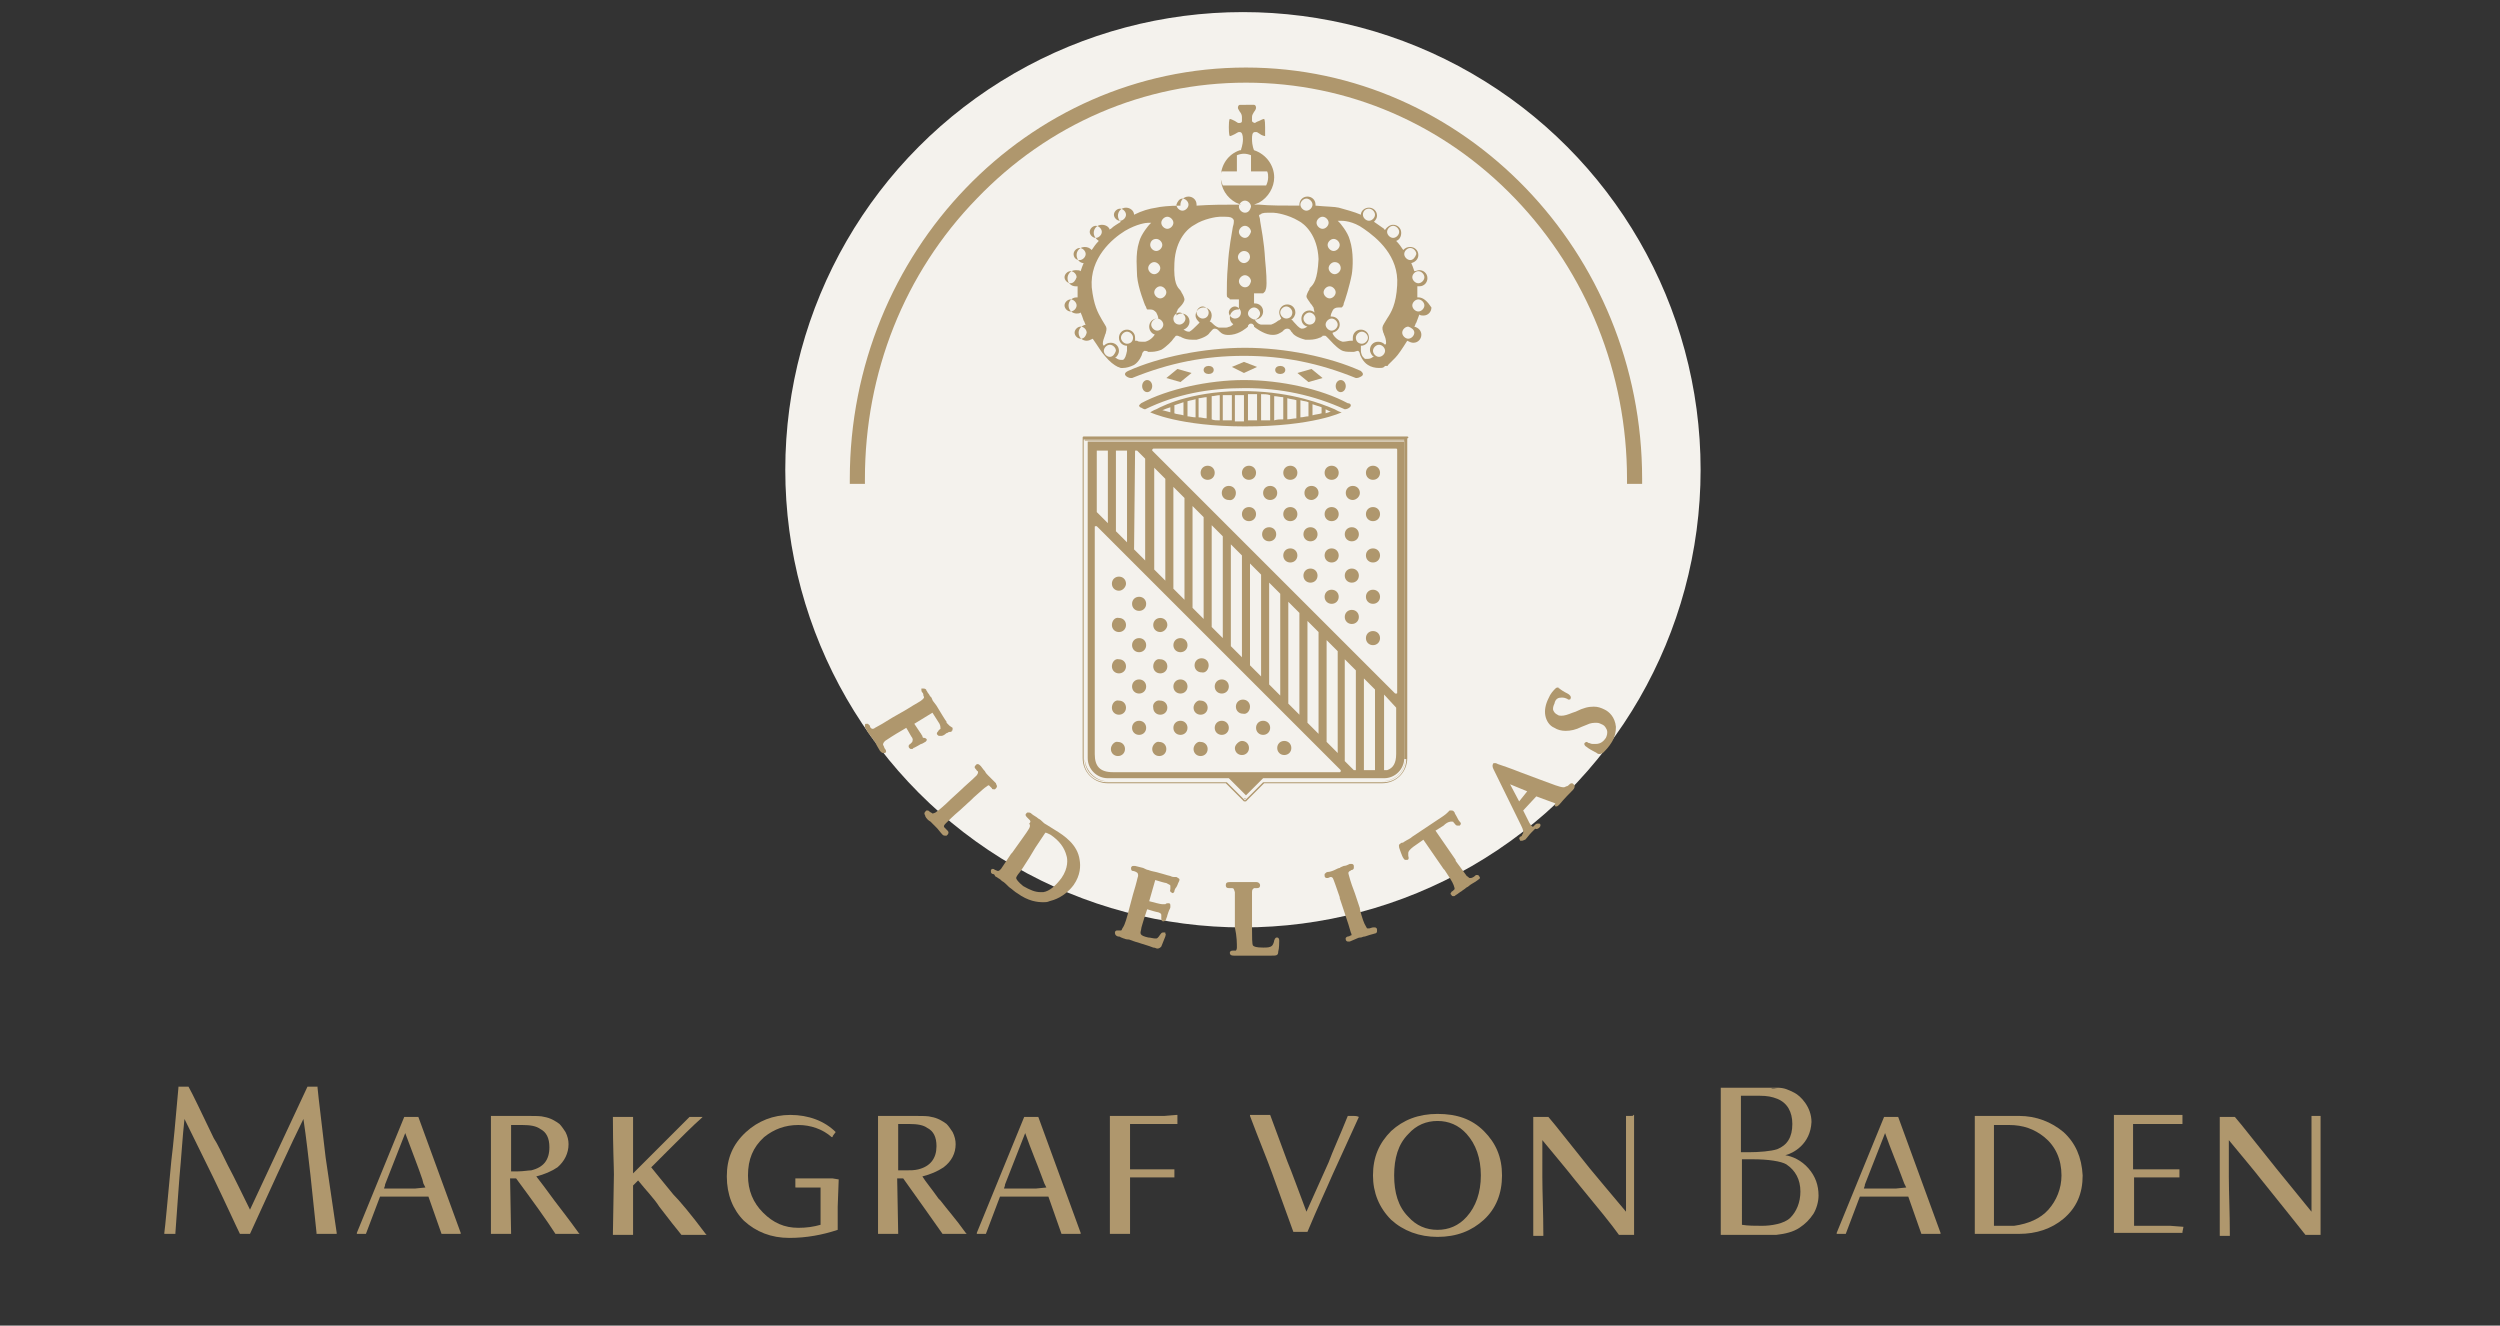 <?xml version="1.0" encoding="utf-8"?>
<!-- Generator: Adobe Illustrator 21.0.2, SVG Export Plug-In . SVG Version: 6.00 Build 0)  -->
<svg version="1.1" id="Ebene_2" xmlns="http://www.w3.org/2000/svg" xmlns:xlink="http://www.w3.org/1999/xlink" x="0px" y="0px"
	 viewBox="0 0 248 131.5" style="enable-background:new 0 0 248 131.5;" xml:space="preserve">
<rect x="0" y="0" width="248" height="131.5" fill="#333333" stroke="none"/>
<style type="text/css">
	.st0{fill:#F4F2ED;}
	.st1{fill:#AF976D;}
</style>
<circle class="st0" cx="123.3" cy="46.6" r="45.4"/>
<g>
	<g>
		<path class="st1" d="M32.3,114.8c-0.4-3.5-0.7-5.8-0.8-6.9v-0.1h-0.1h-0.1c-0.2,0-0.3,0-0.4,0s-0.2,0-0.3,0h-0.1l0,0l0,0L24.8,120
			c-0.8-1.6-1.5-3.1-2.2-4.4c-0.6-1.2-1-2.1-1.4-2.7c-1.3-2.7-2.1-4.4-2.5-5.1l0,0l0,0h-0.1c-0.2,0-0.3,0-0.4,0s-0.2,0-0.3,0h-0.1
			h-0.1v0.1c-0.3,3.4-0.5,5.6-0.7,7.2c-0.4,4.2-0.6,6.5-0.7,7.2v0.1h0.1c0.2,0,0.4,0,0.5,0s0.3,0,0.4,0h0.1v-0.1
			c0.2-2.6,0.3-4.4,0.4-5.5c0.2-2.1,0.3-4,0.5-5.8l2.9,5.9c1.4,2.9,2.2,4.7,2.6,5.5l0,0l0,0c0.2,0,0.3,0,0.5,0c0.1,0,0.3,0,0.4,0
			h0.1l0,0l2.7-5.9c1.2-2.6,2.1-4.5,2.6-5.5c0.3,2,0.5,3.9,0.7,5.6l0.6,5.7v0.1h0.1c0.3,0,0.5,0,0.8,0s0.6,0,1,0h0.1v-0.1
			L32.3,114.8z"/>
		<path class="st1" d="M41.5,110.8L41.5,110.8L41.5,110.8c-0.4,0-0.6,0-0.8,0s-0.4,0-0.5,0h-0.1l0,0l-4.7,11.5v0.1h0.1
			c0.1,0,0.3,0,0.4,0c0.1,0,0.3,0,0.4,0l0,0l0,0l1.4-3.7c0.6,0,1.4,0,2.4,0h1.3c0.5,0,0.9,0,1.1,0l1.3,3.7l0,0l0,0h0.9h0.9h0.1v-0.1
			L41.5,110.8z M41.2,117.9h-1.1H39h-0.9c0-0.1,0.1-0.2,0.1-0.4l2-5.1c0.7,1.9,1.3,3.4,1.7,4.6l0.1,0.4l0.2,0.4L41.2,117.9
			L41.2,117.9z"/>
		<path class="st1" d="M55,119.1c-0.8-1.1-1.4-1.9-1.8-2.4c0.8-0.2,1.5-0.5,2.1-0.9c0.7-0.6,1.1-1.4,1.1-2.3c0-0.4-0.1-0.8-0.3-1.2
			c-0.2-0.3-0.4-0.6-0.6-0.8c-0.4-0.3-0.9-0.6-1.5-0.7c-0.3-0.1-0.9-0.1-1.6-0.1h-1.1h-0.9h-1.6h-0.1v0.1c0,2.8,0,4.7,0,5.6
			c0,2.3,0,4.3,0,5.9v0.1h0.1h0.9h0.9h0.1v-0.1l-0.1-5.4h0.6c1.7,2.3,3,4.1,3.9,5.5h1.2h1.1h0.1l-0.1-0.1
			C56.4,120.9,55.6,119.9,55,119.1z M51.4,116.2c-0.2,0-0.5,0-0.7,0c0-2.5,0-3.9,0-4.6c0.3,0,0.6,0,1.1,0c0.8,0,1.4,0.1,1.8,0.4
			c0.6,0.3,0.9,0.9,0.9,1.8c0,1.3-0.6,2-1.8,2.3C52.4,116.1,51.9,116.2,51.4,116.2z"/>
		<path class="st1" d="M66.8,118.5c-1-1.2-1.7-2.1-2.2-2.7c0.2-0.2,0.5-0.5,0.9-0.9l0.5-0.5l0.2-0.2c1.4-1.4,2.5-2.5,3.4-3.3
			l0.1-0.1h-0.2c-0.3,0-0.5,0-0.7,0s-0.3,0-0.4,0l-2.9,2.9c-1.1,1.1-2,2-2.7,2.7v-5.5v-0.1h-0.1c-0.3,0-0.6,0-0.9,0
			c-0.3,0-0.6,0-0.9,0h-0.1v0.1c0,2.9,0.1,4.8,0.1,5.6l-0.1,5.9v0.1h0.1c0.3,0,0.6,0,0.9,0c0.3,0,0.6,0,0.9,0h0.1v-0.1v-4.8l0.5-0.5
			c0.8,1,1.6,1.8,2.1,2.6c1,1.3,1.7,2.2,2.2,2.8h2.3h0.2l-0.1-0.1C68.5,120.4,67.4,119.1,66.8,118.5z"/>
		<path class="st1" d="M83.2,117L83.2,117l-0.6-0.1h-1.4h-1.5H79h-0.1v0.1v0.7v0.1H79h2.4c0,1.1,0,2.4,0,3.7
			c-0.7,0.2-1.4,0.3-2.2,0.3c-1.4,0-2.5-0.5-3.5-1.5s-1.5-2.2-1.5-3.7c0-1.6,0.5-2.8,1.6-3.8c1-0.8,2.1-1.2,3.4-1.2
			c1.2,0,2.4,0.4,3.3,1.2h0.1v-0.1l0.3-0.4l0,0l0,0c-1.1-1.1-2.7-1.7-4.5-1.7c-1.7,0-3.2,0.6-4.4,1.7c-1.3,1.2-1.9,2.6-1.9,4.4
			s0.6,3.3,1.7,4.4c1.2,1.1,2.7,1.7,4.5,1.7c1.7,0,3.3-0.3,4.8-0.8l0,0l0,0v-1.2v-1.1L83.2,117L83.2,117L83.2,117z"/>
		<path class="st1" d="M94.8,113.5c0-0.4-0.1-0.8-0.3-1.2c-0.2-0.3-0.4-0.6-0.6-0.8c-0.4-0.3-0.9-0.6-1.5-0.7
			c-0.3-0.1-0.9-0.1-1.6-0.1h-1.1h-0.9h-1.6h-0.1v0.1c0,2.8,0,4.7,0,5.6c0,2.3,0,4.3,0,5.9v0.1h0.1h0.9H89h0.1v-0.1l-0.1-5.4h0.6
			c1.7,2.4,3,4.2,3.9,5.5h1.2h1.1h0.1l-0.1-0.1c-1-1.4-1.9-2.4-2.5-3.2l-0.2-0.2c-0.7-1-1.3-1.7-1.6-2.2c0.8-0.2,1.5-0.5,2.1-0.9
			C94.4,115.2,94.8,114.4,94.8,113.5z M91.1,116c-0.4,0.1-0.8,0.1-1.3,0.1c-0.2,0-0.5,0-0.7,0c0-2.4,0-3.9,0-4.6c0.3,0,0.6,0,1.1,0
			c0.8,0,1.4,0.1,1.8,0.4c0.6,0.3,0.9,0.9,0.9,1.8C92.9,114.9,92.3,115.7,91.1,116z"/>
		<path class="st1" d="M103,110.8L103,110.8L103,110.8c-0.4,0-0.6,0-0.8,0c-0.2,0-0.4,0-0.5,0h-0.1l0,0l-4.7,11.5v0.1H97
			c0.1,0,0.3,0,0.4,0s0.3,0,0.4,0l0,0l0,0l1.4-3.7c0.6,0,1.4,0,2.4,0h1.3c0.5,0,0.9,0,1.1,0l1.3,3.7l0,0l0,0h0.9h0.9h0.1v-0.1
			L103,110.8z M102.8,117.9h-1.1h-1.2h-0.9c0-0.1,0.1-0.2,0.1-0.4l2-5.1c0.6,1.7,1.2,3.1,1.6,4.2l0.3,0.8l0.2,0.4L102.8,117.9
			L102.8,117.9z"/>
		<path class="st1" d="M115.5,110.7h-2h-3.3h-0.1v0.1c0,3.1,0,5.1,0,5.9v5.6v0.1h0.1h0.9h0.9h0.1v-0.1c0-2.8,0-4.6,0-5.5h1.1h2h1.2
			h0.1v-0.1v-0.6V116h-0.1l0,0h-1.2h-2h-1.1c0-1.7,0-3.2,0-4.5c2.4,0,3.9,0,4.6,0h0.1v-0.1v-0.7v-0.1h-0.1L115.5,110.7L115.5,110.7z
			"/>
		<path class="st1" d="M134.8,110.8L134.8,110.8L134.8,110.8c-0.2-0.1-0.4-0.1-0.5-0.1s-0.3,0-0.5,0h-0.1l0,0
			c-0.8,2-1.5,3.5-1.9,4.6l-2.2,4.9c-0.8-2.1-1.4-3.8-1.9-5l-1.7-4.6l0,0l0,0h-1h-0.9H124v0.1c0.9,2.4,1.7,4.3,2.2,5.7l2.1,5.8l0,0
			l0,0c0.3,0,0.5,0,0.8,0c0.2,0,0.4,0,0.5,0h0.1l0,0c1-2.4,1.9-4.3,2.5-5.7L134.8,110.8z"/>
		<path class="st1" d="M142.6,122.7c1.9,0,3.4-0.6,4.6-1.7c1.2-1.1,1.8-2.6,1.8-4.4s-0.6-3.2-1.8-4.4c-1.2-1.2-2.7-1.7-4.6-1.7
			s-3.4,0.6-4.6,1.7c-1.2,1.2-1.8,2.6-1.8,4.4c0,1.7,0.6,3.2,1.8,4.4C139.2,122.1,140.8,122.7,142.6,122.7z M139.7,112.5
			c0.8-0.9,1.8-1.3,2.9-1.3c1.1,0,2.1,0.4,2.9,1.3c0.9,1,1.4,2.4,1.4,4.1s-0.5,3.1-1.4,4.1c-0.8,0.9-1.8,1.3-2.9,1.3
			c-1.1,0-2.1-0.4-2.9-1.3c-1-1-1.4-2.4-1.4-4.1S138.7,113.5,139.7,112.5z"/>
		<path class="st1" d="M161.8,110.7c-0.1,0-0.3,0-0.4,0h-0.1v0.1c0,1.1,0,3.1,0,5.8c0,1.5,0,2.7,0,3.6l-2.1-2.5l-1.5-1.8
			c-2.1-2.6-3.4-4.3-4.1-5.1h-0.8h-0.6h-0.1v0.1v2.5v3.3v3.3v2.5v0.1h0.1c0.1,0,0.3,0,0.4,0c0.1,0,0.3,0,0.4,0h0.1v-0.1
			c0-2.2-0.1-4.2-0.1-5.8V115v-1.9c1.4,1.7,2.5,3,3.2,3.9c2.3,2.8,3.7,4.5,4.4,5.5h1.4h0.1v-0.1v-2.6v-3.3v-3.3v-2.5v-0.1H162
			C162.1,110.7,161.9,110.7,161.8,110.7z"/>
		<path class="st1" d="M188.3,110.8L188.3,110.8L188.3,110.8c-0.4,0-0.6,0-0.8,0s-0.4,0-0.5,0h-0.1l0,0l-4.7,11.5v0.1h0.1
			c0.1,0,0.3,0,0.4,0s0.3,0,0.4,0l0,0l0,0l1.4-3.7c0.6,0,1.4,0,2.4,0h1.3c0.5,0,0.9,0,1.1,0l1.3,3.7l0,0l0,0h0.9h0.9h0.1v-0.1
			L188.3,110.8z M188.1,117.9H187h-1.2h-0.9c0-0.1,0.1-0.2,0.1-0.4l2-5.1c0.6,1.7,1.2,3.1,1.6,4.2l0.3,0.8l0.2,0.4L188.1,117.9
			L188.1,117.9z"/>
		<path class="st1" d="M204.7,112.3c-1.2-1-2.7-1.6-4.4-1.6h-0.8h-1.7H196h-0.1v0.1c0,3.1,0,5.1,0,5.9v5.6v0.1h0.1h0.6h1.3h2.4
			c1.7,0,3.2-0.5,4.4-1.5c1.3-1.1,1.9-2.5,1.9-4.3C206.5,114.8,205.9,113.4,204.7,112.3z M203.2,120c-0.8,0.9-2,1.4-3.4,1.6
			c-0.3,0-0.6,0-1,0s-0.7,0-1,0c0-1.4,0-3.1,0-5.2c0-1.9,0-3.5,0-4.8c0.7,0,1.2,0,1.5,0c1.4,0,2.5,0.4,3.5,1.2
			c1.1,0.9,1.7,2.2,1.7,3.8C204.5,117.9,204,119.1,203.2,120z"/>
		<path class="st1" d="M216.6,121.7L216.6,121.7l-1.3-0.1h-2.1c-0.7,0-1.2,0-1.5,0c0-2.4,0-4,0-4.8h1.1h2.1h1.2h0.1v-0.1v-0.6V116
			h-0.1h-1.3h-2.1h-1.1c0-1.7,0-3.2,0-4.5c2.5,0,4.1,0,4.8,0h0.1v-0.1v-0.7v-0.1h-0.1h-1.2h-2.1h-3.3h-0.1v0.1c0,3.1,0,5.1,0,5.9
			v5.6v0.1h0.1h1.3h2h2.1h1.2h0.1v-0.1L216.6,121.7L216.6,121.7L216.6,121.7z"/>
		<path class="st1" d="M230.2,110.7c-0.1,0-0.3,0-0.4,0c-0.1,0-0.3,0-0.4,0h-0.1v0.1c0,1.1,0,3.1,0,5.8c0,1.5,0,2.7,0,3.6l-3.5-4.3
			c-2.1-2.6-3.4-4.3-4.1-5.1h-0.8h-0.6h-0.1v0.1v2.5v3.3v3.3v2.5v0.1h0.1c0.1,0,0.3,0,0.4,0c0.1,0,0.3,0,0.4,0h0.1v-0.1
			c0-2.2-0.1-4.2-0.1-5.8V115v-1.9c1.4,1.7,2.5,3,3.2,3.9c2.1,2.6,3.6,4.5,4.4,5.5h1.4h0.1v-0.1v-2.6v-3.3v-3.3L230.2,110.7
			L230.2,110.7L230.2,110.7z"/>
		<path class="st1" d="M177.1,114.6c0.8-0.2,2.5-1.1,2.6-3.3c0-1.5-1.1-2.6-1.7-2.9c-0.6-0.3-1-0.5-1.7-0.5c-0.3,0-0.7,0-1.1,0h-0.3
			h-2.1c-0.4,0-0.7,0-1.1,0c-0.3,0-0.6,0-0.9,0h-0.1v0.1c0,0.2,0,1.1,0,2.8c0,1.7,0,3.1,0,4.2c0,0.8,0,2.2,0,4.2s0,3.1,0,3.2v0.1
			h0.1h1.2h2.6c0.4,0,0.7,0,0.9,0c0.3,0,0.5,0,0.7,0c0.9-0.1,1.7-0.3,2.3-0.7c0.6-0.4,1-0.8,1.4-1.4c0.3-0.5,0.5-1.2,0.5-1.8
			c0-1-0.3-1.9-1-2.7C178.7,115.1,177.8,114.7,177.1,114.6z M176.3,108c-0.2,0-0.4,0-0.6,0C175.9,107.9,176.1,108,176.3,108z
			 M175.2,107.9c0.1,0,0.2,0,0.3,0c-0.2,0-0.4,0-0.5,0C175,107.9,175.1,107.9,175.2,107.9z M174.6,108.7c0.7,0,1.2,0.1,1.7,0.3
			c1,0.4,1.5,1.3,1.5,2.5c0,1.3-0.5,2.1-1.5,2.5c-0.6,0.2-1.8,0.3-2.8,0.3c-0.3,0-0.6,0-0.8,0v-3.9c0-0.7,0-1.4,0-1.7
			C173.2,108.7,174,108.7,174.6,108.7z M177,114.6c-0.1,0-0.2,0-0.2,0l0,0C176.8,114.6,176.9,114.6,177,114.6z M170.9,107.9
			c0.3,0,0.5,0,0.9,0c0.3,0,0.7,0,1.1,0C172,107.9,171.4,107.9,170.9,107.9z M175.5,122.4L175.5,122.4L175.5,122.4L175.5,122.4z
			 M177.6,120.8c-0.6,0.6-1.9,0.8-2.8,0.8c-0.7,0-1.4,0-2-0.1V115h1.1c1.5,0,2.8,0.2,3.3,0.5c0.9,0.6,1.4,1.5,1.4,2.7
			C178.6,119.3,178.2,120.2,177.6,120.8z"/>
		<path class="st1" d="M91.5,69.4c-0.2,0.2-0.5,0.3-1.6,1l-1.4,0.8c-0.8,0.5-1.3,0.8-1.7,1c-0.1,0.1-0.2,0.1-0.3,0.1
			c-0.1-0.1-0.2-0.1-0.2-0.3c-0.1-0.1-0.2-0.2-0.2-0.2H86h-0.1c-0.1,0-0.1,0.1-0.1,0.2s0,0.2,0.1,0.3c0.1,0.2,0.2,0.4,0.4,0.6
			c0.1,0.2,0.2,0.3,0.3,0.4c0,0.1,0.1,0.2,0.2,0.3c0.1,0.2,0.3,0.6,0.5,0.9c0.1,0.1,0.2,0.2,0.3,0.2h0.1h0.1l0.1-0.1
			c0-0.1,0-0.2-0.1-0.3c-0.1-0.1-0.1-0.3-0.2-0.4c0-0.1,0-0.2,0.2-0.4c0.3-0.2,0.9-0.6,1.6-1l0.5-0.3c0.2,0.3,0.5,0.9,0.6,1
			c0.1,0.2,0,0.3,0,0.4c-0.1,0.1-0.1,0.1-0.2,0.2c-0.2,0.1-0.2,0.3-0.1,0.4s0.1,0.1,0.2,0.1s0.2,0,0.2-0.1c0.1,0,0.4-0.2,0.6-0.3
			c0.1-0.1,0.3-0.1,0.4-0.2c0.1,0,0.1-0.1,0.2-0.1c0.1-0.1,0.2-0.2,0.1-0.3c-0.1-0.1-0.2-0.1-0.2-0.1c-0.1,0-0.2,0-0.2-0.2
			c-0.1-0.1-0.1-0.2-0.2-0.3l-0.6-0.9l1.8-1.1l0.7,1.1c0.1,0.2,0.1,0.4,0.1,0.5c-0.1,0.1-0.2,0.1-0.2,0.2c-0.2,0.2-0.2,0.3-0.1,0.4
			s0.1,0.1,0.2,0.1s0.1,0,0.2,0s0.3-0.1,0.4-0.2s0.2-0.1,0.2-0.1c0.1-0.1,0.2-0.1,0.3-0.1c0.1,0,0.1,0,0.1-0.1
			c0.1,0,0.1-0.1,0.1-0.2v-0.1L94.2,72l-0.1-0.1c-0.1-0.1-0.1-0.1-0.2-0.2v-0.1c-0.1-0.1-0.7-1.1-1-1.6l-0.3-0.4
			c-0.1-0.1-0.1-0.2-0.2-0.4l-0.1-0.1c-0.1-0.1-0.1-0.2-0.2-0.3c-0.1-0.1-0.1-0.2-0.2-0.3c0-0.1-0.1-0.2-0.3-0.2l0,0h-0.1h-0.1v0.1
			c0,0.1,0,0.2,0.1,0.3c0.1,0.1,0.1,0.2,0.1,0.3C91.7,69.2,91.7,69.2,91.5,69.4z"/>
		<path class="st1" d="M98.1,77.9C98.1,77.9,98.2,77.9,98.1,77.9c0.2,0.2,0.2,0.2,0.3,0.3c0,0.1,0.1,0.1,0.2,0.1h0.1l0.1-0.1
			c0,0,0.1-0.1,0.1-0.2s-0.1-0.2-0.1-0.3c-0.1-0.1-0.3-0.3-0.5-0.5c-0.1-0.1-0.2-0.2-0.3-0.3c-0.1-0.1-0.2-0.2-0.3-0.4
			c-0.2-0.2-0.3-0.4-0.4-0.5s-0.2-0.2-0.3-0.2h-0.1l-0.1,0.1c-0.1,0.1-0.2,0.2,0,0.4c0.1,0.1,0.1,0.2,0.2,0.2c0,0.1,0.1,0.1-0.1,0.4
			c-0.2,0.2-0.4,0.4-1.3,1.2l-0.1,0.1l-1.2,1.1c-0.6,0.6-1.2,1.1-1.5,1.3c0,0-0.2,0.1-0.3,0.1c-0.1-0.1-0.2-0.1-0.3-0.2
			c-0.1-0.1-0.1-0.1-0.2-0.1h-0.1l-0.1,0.1c0,0-0.1,0.1-0.1,0.2s0.1,0.2,0.1,0.3c0.1,0.2,0.3,0.4,0.5,0.5c0.1,0.1,0.2,0.2,0.3,0.3
			c0.1,0.1,0.2,0.2,0.3,0.3c0.2,0.2,0.4,0.5,0.6,0.7c0.1,0.1,0.2,0.1,0.3,0.1h0.1l0.1-0.1c0,0,0.2-0.2,0-0.4
			c-0.1-0.1-0.2-0.2-0.3-0.3c-0.1-0.1-0.1-0.2,0.1-0.4c0.3-0.3,0.8-0.8,1.4-1.3l1.2-1.1l0.2-0.2c0.9-0.8,1-0.9,1.3-1.1
			C97.9,78,98,77.9,98.1,77.9z"/>
		<path class="st1" d="M101.4,83.2L101.4,83.2l-1,1.4l-0.1,0.1c-0.4,0.6-0.8,1.2-1,1.5c-0.1,0.1-0.2,0.2-0.3,0.2
			c-0.1,0-0.2-0.1-0.3-0.1c-0.1-0.1-0.1-0.1-0.2-0.1h-0.1l-0.1,0.1c0,0,0,0.1,0,0.2s0.1,0.2,0.2,0.2s0.2,0.1,0.2,0.2
			c0.1,0.1,0.2,0.1,0.3,0.2c0.2,0.1,0.3,0.2,0.4,0.3c0.2,0.1,0.4,0.3,0.6,0.5l0.1,0.1c0.3,0.2,0.6,0.5,0.8,0.6
			c1.1,0.8,2,0.9,2.6,0.9c0.2,0,0.4,0,0.6-0.1c0.4-0.1,1.5-0.4,2.4-1.6c0.7-1,0.7-1.9,0.6-2.5c-0.2-1.5-1.5-2.4-2.5-3
			c-0.3-0.2-0.5-0.3-0.8-0.5c-0.2-0.1-0.3-0.2-0.4-0.3c-0.1-0.1-0.2-0.2-0.4-0.3c-0.2-0.2-0.5-0.3-0.7-0.5c-0.1-0.1-0.2-0.1-0.3-0.1
			h-0.1l-0.1,0.1c-0.1,0.1-0.1,0.2,0.1,0.4c0.1,0.1,0.2,0.2,0.2,0.2c0.1,0.1,0.2,0.2,0,0.4C102.3,82,102.1,82.2,101.4,83.2z
			 M102.7,84.1c0.4-0.6,0.8-1.2,1-1.5l0,0c0.1,0,0.3,0.1,0.5,0.2c0.9,0.6,1.4,1.3,1.6,2.1c0.1,0.3,0.2,1.2-0.5,2.2
			c-0.6,0.8-1.2,1.3-1.8,1.4c-0.1,0-0.2,0-0.3,0c-0.5,0-1-0.2-1.7-0.6c-0.5-0.4-0.7-0.7-0.7-0.8c0-0.1,0.2-0.4,0.3-0.5
			c0.1-0.1,0.5-0.7,1-1.5L102.7,84.1z"/>
		<path class="st1" d="M116.7,87L116.7,87L116.7,87h-0.2c-0.1,0-0.2,0-0.4-0.1c-0.1,0-1.3-0.4-1.9-0.5l-0.3-0.1
			c-0.1,0-0.3-0.1-0.5-0.2L113,86l-0.4-0.1c-0.1,0-0.1,0-0.2,0s-0.2,0.1-0.2,0.2s0,0.3,0.2,0.3c0.1,0,0.3,0.1,0.3,0.1
			c0.2,0.1,0.2,0.2,0.2,0.4c-0.1,0.3-0.1,0.5-0.5,1.8l-0.4,1.5c-0.2,0.8-0.4,1.5-0.6,1.8c-0.1,0.1-0.1,0.3-0.2,0.3s-0.2,0-0.3,0
			c-0.1,0-0.1,0-0.1,0c-0.1,0-0.2,0.1-0.2,0.2s0,0.3,0.3,0.4c0.1,0,0.2,0,0.3,0.1c0.1,0,0.2,0.1,0.3,0.1c0.2,0.1,0.4,0.1,0.5,0.1
			c0.3,0.1,0.5,0.2,0.9,0.3l0.3,0.1c0.3,0.1,0.7,0.2,1.2,0.4c0.2,0,0.3,0.1,0.4,0.1c0.2,0,0.3-0.1,0.4-0.2c0.1-0.2,0.3-0.8,0.4-1
			c0-0.1,0.1-0.2,0-0.3v-0.1h-0.1c0,0,0,0-0.1,0c-0.2,0-0.2,0.1-0.3,0.2c-0.2,0.3-0.3,0.4-0.4,0.4h-0.1c-0.2,0-0.5-0.1-0.7-0.1
			c-0.9-0.2-0.8-0.4-0.7-0.8c0-0.2,0.2-0.7,0.3-1.1l0.1-0.3l0.2-0.6c0.3,0.1,1,0.3,1.1,0.3c0.3,0.1,0.3,0.2,0.3,0.3
			c0,0.1,0,0.2,0,0.2v0.1c0,0.1,0,0.3,0.2,0.3l0,0c0.2,0,0.3-0.2,0.3-0.3c0,0,0.1-0.2,0.1-0.3l0.1-0.3c0.1-0.3,0.2-0.4,0.2-0.5v-0.1
			c0-0.2,0-0.3-0.2-0.3l0,0c-0.1,0-0.2,0-0.3,0.1h-0.1c-0.1,0-0.1,0-0.2,0c-0.2,0-0.9-0.2-1.3-0.3l0,0l0.6-2.1
			c0.3,0.1,1,0.3,1.1,0.3c0.4,0.2,0.4,0.2,0.4,0.3c0,0.1,0,0.2,0,0.3c-0.1,0.3,0.1,0.3,0.2,0.4l0,0l0,0c0.1,0,0.2-0.1,0.2-0.2
			s0.1-0.3,0.2-0.4l0.1-0.2c0.1-0.3,0.2-0.4,0.2-0.5v-0.1C116.9,87.1,116.7,87,116.7,87z"/>
		<path class="st1" d="M122.7,94c0,0.2-0.1,0.3-0.1,0.3c-0.1,0-0.2,0-0.3,0c-0.3,0-0.3,0.2-0.3,0.2c0,0.1,0,0.3,0.4,0.3
			c0.1,0,0.2,0,0.3,0c0.1,0,0.2,0,0.3,0c0.2,0,0.4,0,0.5,0c0.4,0,0.7,0,1.1,0h0.3c0.3,0,0.7,0,1.2,0s0.7,0,0.7-0.4
			c0.1-0.3,0.1-1,0.1-1.1c0-0.2-0.1-0.3-0.2-0.3s-0.2,0-0.3,0.3c0,0.1-0.1,0.4-0.2,0.5c-0.2,0.2-0.5,0.2-0.9,0.2
			c-0.7,0-0.9-0.1-1-0.2s-0.1-0.9-0.1-1.8v-1.6c0-1.4,0-1.6,0-1.9s0.1-0.3,0.2-0.4c0.1,0,0.2,0,0.3,0c0.3,0,0.3-0.2,0.3-0.3
			c0-0.1-0.1-0.3-0.4-0.3c-0.2,0-0.5,0-0.8,0c-0.2,0-0.4,0-0.5,0s-0.3,0-0.5,0c-0.3,0-0.5,0-0.8,0s-0.4,0.1-0.4,0.3
			c0,0.1,0,0.3,0.3,0.3c0.1,0,0.2,0,0.3,0c0.2,0,0.2,0.1,0.3,0.4c0,0.3,0,0.5,0,1.9V92C122.7,92.9,122.7,93.6,122.7,94z"/>
		<path class="st1" d="M134,92.8c-0.1,0-0.1,0.1-0.3,0.1c-0.3,0.1-0.2,0.3-0.2,0.3c0,0.1,0.1,0.2,0.2,0.2c0.1,0,0.1,0,0.2,0
			c0.2-0.1,0.5-0.2,0.7-0.3c0.2-0.1,0.3-0.1,0.4-0.1c0.1,0,0.2-0.1,0.4-0.1c0.3-0.1,0.6-0.2,1-0.3c0.1,0,0.2-0.1,0.2-0.2v-0.1v-0.1
			c0-0.1-0.1-0.2-0.2-0.2c0,0-0.1,0-0.2,0c-0.1,0-0.3,0.1-0.4,0.1h-0.1c-0.1,0-0.1,0-0.2-0.2c-0.2-0.3-0.4-0.9-0.6-1.7v-0.1
			l-0.5-1.5c-0.5-1.3-0.5-1.5-0.6-1.8s0-0.3,0.1-0.4c0.1,0,0.1-0.1,0.2-0.1c0.1,0,0.2-0.1,0.2-0.2V86v-0.1c0-0.1-0.1-0.2-0.2-0.2
			c-0.1,0-0.1,0-0.2,0c-0.2,0.1-0.4,0.2-0.6,0.2c-0.2,0.1-0.3,0.1-0.4,0.2c-0.1,0-0.3,0.1-0.5,0.2s-0.5,0.2-0.7,0.2
			c-0.1,0-0.2,0.1-0.3,0.2v0.1v0.1c0,0.1,0.1,0.2,0.2,0.2h0.1c0.1,0,0.2-0.1,0.3-0.1l0,0c0.1,0,0.2,0,0.3,0.3s0.2,0.5,0.6,1.7v0.1
			l0.5,1.5c0.3,0.9,0.5,1.5,0.6,1.9C134.1,92.7,134.1,92.8,134,92.8z"/>
		<path class="st1" d="M144,81.5c0.1,0,0.2,0,0.2,0.1l0.1,0.1c0.1,0.1,0.1,0.2,0.3,0.2h0.1h0.1c0.1-0.1,0.2-0.2,0-0.4
			c-0.1-0.1-0.2-0.3-0.3-0.5s-0.2-0.3-0.2-0.4c-0.1-0.1-0.1-0.2-0.3-0.2h-0.1h-0.1l-0.1,0.1l-0.1,0.1c-0.1,0.1-0.2,0.2-0.5,0.4l-3,2
			c-0.2,0.2-0.5,0.3-0.8,0.5c-0.1,0.1-0.2,0.1-0.2,0.1c-0.1,0-0.1,0-0.2,0.1c-0.2,0.1-0.1,0.3-0.1,0.4c0,0,0.3,0.9,0.4,1
			c0,0,0.1,0.2,0.2,0.2h0.1h0.1c0.1,0,0.2-0.1,0.1-0.4c0,0,0-0.1,0-0.3c0-0.1,0.1-0.3,0.5-0.6l1-0.7l2,2.9l0.1,0.1
			c0.4,0.6,0.8,1.2,0.9,1.5c0.1,0.3,0.1,0.3,0.1,0.4c-0.1,0.1-0.1,0.1-0.2,0.2c-0.1,0-0.1,0.1-0.2,0.2v0.1l0.1,0.1
			c0,0.1,0.1,0.1,0.2,0.1c0.1,0,0.1,0,0.2-0.1c0.2-0.1,0.4-0.3,0.6-0.4c0.1-0.1,0.3-0.2,0.4-0.3c0.1-0.1,0.2-0.1,0.3-0.2
			c0.2-0.2,0.5-0.3,0.9-0.6c0.1-0.1,0.2-0.1,0.2-0.2V87l-0.1-0.1c0-0.1-0.1-0.1-0.2-0.1c-0.1,0-0.1,0-0.2,0.1
			c-0.1,0.1-0.3,0.2-0.4,0.2h-0.1c-0.1,0-0.1-0.1-0.3-0.2c-0.2-0.3-0.6-0.8-1.1-1.5v-0.1l-2-2.9l0.8-0.5
			C143.6,81.5,143.9,81.5,144,81.5z"/>
		<path class="st1" d="M152.7,82.1c0.2-0.2,0.1-0.4,0-0.4h-0.1h-0.1c-0.1,0-0.2,0.1-0.2,0.1l-0.1,0.1c-0.1,0.1-0.1,0.1-0.1,0.1l0,0
			H152c0,0-0.2-0.2-0.3-0.4l-0.6-1.2l1.3-1.4l1.9,0.7c-0.1,0.1-0.1,0.2,0,0.3l0,0h0.1c0.1,0,0.2-0.1,0.3-0.2c0.5-0.6,1-1.1,1.2-1.3
			c0.2-0.2,0.3-0.3,0.3-0.5v-0.1l-0.1-0.1c-0.1-0.1-0.1-0.1-0.2-0.1c-0.1,0-0.2,0.1-0.2,0.1c-0.1,0.1-0.2,0.2-0.3,0.2
			s-0.1,0.1-0.3,0.1s-0.5-0.1-0.8-0.2c-0.8-0.3-2.2-0.8-3.5-1.3c-1-0.4-1.9-0.7-2.2-0.8c-0.2-0.1-0.2-0.1-0.3-0.1s-0.2,0-0.2,0.1
			c-0.1,0.2,0,0.4,0.1,0.6l2.7,5.5c0.2,0.4,0.3,0.7,0.1,0.9c0,0.1-0.1,0.2-0.2,0.2c-0.2,0.2,0,0.3,0,0.4h0.1h0.1
			c0.1,0,0.2-0.1,0.3-0.1c0.2-0.2,0.4-0.5,0.6-0.7l0.1-0.1c0.1-0.1,0.2-0.2,0.3-0.3C152.4,82.3,152.6,82.2,152.7,82.1z M150.7,79.5
			l-0.9-1.7l1.7,0.7L150.7,79.5z"/>
		<path class="st1" d="M154.9,69.2c0.1,0,0.1,0,0.1,0c0.2,0,0.4,0.1,0.4,0.1c0.1,0,0.1,0.1,0.2,0.1c0.1,0,0.2,0,0.2-0.1
			c0.1-0.2-0.1-0.4-0.3-0.5c-0.4-0.2-0.7-0.4-0.8-0.5c-0.1,0-0.1-0.1-0.1-0.1l0,0h-0.1c-0.1,0-0.2,0.1-0.2,0.1
			c-0.2,0.2-0.5,0.5-0.7,1c-0.3,0.6-0.4,1.2-0.3,1.7c0.1,0.5,0.4,1,0.9,1.2c0.3,0.2,0.7,0.3,1.1,0.3c0.5,0,1-0.1,1.6-0.4l0.5-0.2
			c0.4-0.2,0.7-0.2,1-0.2c0.2,0,0.4,0.1,0.6,0.2c0.2,0.1,0.3,0.3,0.4,0.5c0.1,0.3,0,0.6-0.1,0.8c-0.2,0.3-0.5,0.6-1,0.6
			c-0.1,0-0.2,0-0.3,0c-0.2,0-0.3-0.1-0.4-0.1c-0.1,0-0.1-0.1-0.2-0.1c-0.1,0-0.2,0.1-0.2,0.1c-0.1,0.1,0,0.3,0.2,0.4
			c0.1,0.1,0.6,0.4,1,0.6c0.1,0.1,0.2,0.1,0.3,0.1s0.2-0.1,0.3-0.1c0.3-0.3,0.6-0.6,0.9-1.1c0.3-0.5,0.4-1,0.4-1.5
			c-0.1-1-0.7-1.5-1.1-1.7c-0.4-0.2-0.7-0.3-1.1-0.3c-0.5,0-1,0.1-1.8,0.5l-0.3,0.1c-0.5,0.2-0.8,0.3-1.1,0.3c-0.1,0-0.3,0-0.4-0.1
			c-0.2-0.1-0.3-0.2-0.4-0.4c-0.1-0.2,0-0.5,0.1-0.7C154.3,69.3,154.6,69.2,154.9,69.2z"/>
		<path class="st1" d="M123.6,6.7c-21.7,0-39.3,18.3-39.3,40.8V48h1.5v-0.5c0-10.5,3.9-20.4,11.1-27.8c7.1-7.4,16.6-11.5,26.7-11.5
			s19.6,4.1,26.7,11.5c7.1,7.4,11.1,17.3,11.1,27.8V48h1.4h0.1v-0.5C162.9,25,145.2,6.7,123.6,6.7z"/>
		<g>
			<g>
				<path class="st1" d="M140.7,29.5h-0.1c0-0.2,0-0.3,0-0.5s0-0.4,0-0.6c0.1,0,0.1,0,0.2,0c0.5,0,0.8-0.4,0.8-0.8
					c0-0.5-0.4-0.8-0.8-0.8c-0.2,0-0.3,0.1-0.5,0.1c-0.1-0.3-0.2-0.6-0.3-0.8c0.4-0.1,0.7-0.4,0.7-0.8c0-0.5-0.4-0.8-0.8-0.8
					c-0.3,0-0.5,0.1-0.7,0.3c-0.2-0.3-0.4-0.6-0.7-0.9c0.3-0.1,0.5-0.4,0.5-0.8c0-0.5-0.4-0.8-0.8-0.8c-0.3,0-0.6,0.2-0.8,0.5
					c0,0-0.1,0-0.1-0.1c-0.3-0.2-0.7-0.5-1-0.7c0.2-0.2,0.3-0.4,0.3-0.6c0-0.5-0.4-0.8-0.8-0.8c-0.4,0-0.8,0.3-0.8,0.7
					c-0.7-0.3-1.5-0.5-2.2-0.7c-0.4-0.1-1.3-0.1-2.3-0.2v-0.1c0-0.5-0.4-0.8-0.8-0.8c-0.5,0-0.8,0.4-0.8,0.8c0,0,0,0,0,0.1
					c-1.5,0-3,0-4-0.1h-0.5l0.5-0.2c0.9-0.5,1.5-1.5,1.5-2.5c0-1.2-0.8-2.3-2-2.7l0,0l0,0c0,0-0.2-0.4-0.2-1.1c0-0.3,0-0.7,0.3-0.7
					h0.1c0.1,0,0.1,0,0.4,0.2c0.1,0.1,0.4,0.2,0.5,0.2l0,0c0-0.1,0-0.7,0-0.9c0-0.8-0.1-0.8-0.1-0.8l0,0l0,0c-0.1,0-0.3,0.1-0.5,0.2
					c-0.3,0.1-0.4,0.2-0.4,0.2c-0.1,0-0.3-0.1-0.3-0.2c0,0,0,0,0-0.1s0-0.2,0-0.3c0-0.2,0.1-0.3,0.2-0.5c0.1-0.1,0.2-0.3,0.2-0.4
					c0-0.2-0.1-0.3-0.2-0.3H123c-0.1,0-0.2,0.1-0.2,0.3c0,0.1,0.1,0.2,0.2,0.4c0.1,0.1,0.2,0.3,0.2,0.5s0,0.3,0,0.3V12
					c0,0.2-0.2,0.2-0.3,0.2c-0.1,0-0.1,0-0.4-0.2c-0.2-0.1-0.4-0.2-0.5-0.2l0,0l0,0c0,0-0.1,0-0.1,0.8c0,0.2,0,0.8,0.1,0.9l0,0
					c0.1,0,0.3-0.1,0.5-0.2c0.2-0.1,0.3-0.2,0.4-0.2h0.1c0.2,0,0.3,0.3,0.3,0.7c0,0.6-0.2,1-0.2,1.1l0,0H123
					c-1.2,0.4-1.9,1.5-1.9,2.7c0,1.1,0.6,2,1.5,2.5l0.5,0.2h-0.5c-1.1,0-2.5,0-3.9,0.1c0,0,0,0,0-0.1c0-0.5-0.4-0.8-0.8-0.8
					c-0.5,0-0.8,0.4-0.8,0.8v0.1c-1.1,0-2,0.1-2.4,0.2c-0.7,0.1-1.4,0.3-2.2,0.7c0-0.4-0.4-0.7-0.8-0.7c-0.5,0-0.8,0.4-0.8,0.8
					c0,0.2,0.1,0.5,0.3,0.6c-0.3,0.2-0.7,0.4-1,0.7c0,0-0.1,0-0.1,0.1c-0.1-0.3-0.4-0.5-0.8-0.5c-0.5,0-0.8,0.4-0.8,0.8
					c0,0.3,0.2,0.6,0.5,0.8c-0.3,0.3-0.5,0.6-0.7,0.9c-0.2-0.2-0.4-0.3-0.7-0.3c-0.5,0-0.8,0.4-0.8,0.8s0.3,0.8,0.7,0.8
					c-0.1,0.2-0.2,0.5-0.3,0.8c-0.1-0.1-0.3-0.1-0.5-0.1c-0.5,0-0.8,0.4-0.8,0.8c0,0.5,0.4,0.8,0.8,0.8c0.1,0,0.1,0,0.2,0
					c0,0.2,0,0.4,0,0.6s0,0.3,0,0.5h-0.1c-0.5,0-0.8,0.4-0.8,0.8c0,0.5,0.4,0.8,0.8,0.8c0.1,0,0.3,0,0.4-0.1
					c0.1,0.2,0.2,0.5,0.3,0.8c0.1,0.1,0.1,0.3,0.2,0.4c-0.4,0.1-0.7,0.4-0.7,0.8c0,0.5,0.4,0.8,0.8,0.8c0.2,0,0.4-0.1,0.6-0.2
					c0.5,0.7,0.9,1.4,1.2,1.7c0.5,0.6,0.9,0.9,1.3,1.1c0.1,0,0.2,0.1,0.3,0.1l0,0c0.1,0,0.1,0,0.2,0c0.3,0,0.7-0.1,1.1-0.3
					c0.5-0.3,0.8-1,0.8-1.1s0.1-0.2,0.2-0.3c0.1,0,0.3,0,0.4,0.1h0.1c0.1,0,0.1,0,0.2,0s0.5,0,1-0.2c0.5-0.3,1.1-0.9,1.2-1.1
					c0.2-0.2,0.2-0.3,0.3-0.3c0,0,0,0,0.1,0s0.2,0.1,0.3,0.1c0.1,0,0.1,0.1,0.2,0.1c0.2,0.1,0.5,0.2,1,0.2c0.1,0,0.3,0,0.4,0
					c0.8-0.2,1.2-0.5,1.3-0.7l0.1-0.1c0.1-0.1,0.2-0.3,0.4-0.3c0.2,0,0.3,0.1,0.4,0.2l0.1,0.1l0,0c0.2,0.2,0.5,0.4,1.2,0.3
					c0.8-0.1,1.5-0.7,1.6-0.8v-0.1c0.1-0.1,0.1-0.2,0.3-0.2c0.2,0,0.2,0.1,0.3,0.2v0.1c0.1,0.1,0.9,0.7,1.6,0.8s1-0.2,1.2-0.3l0,0
					c0,0,0,0,0.1-0.1s0.2-0.2,0.4-0.2c0.2,0,0.3,0.1,0.4,0.3l0.1,0.1c0.1,0.2,0.5,0.5,1.3,0.7c0.1,0,0.3,0,0.4,0
					c0.4,0,0.8-0.1,1-0.2c0.1,0,0.2-0.1,0.2-0.1s0.1,0,0.1-0.1l0,0h0.1c0,0,0,0,0.1,0s0.1,0,0.2,0.1c0,0,0.1,0.1,0.2,0.2
					c0.2,0.2,0.7,0.8,1.2,1.1c0.3,0.2,0.7,0.2,1,0.2c0.1,0,0.1,0,0.2,0h0.1c0.1,0,0.3-0.1,0.4-0.1c0.1,0,0.2,0.2,0.2,0.3
					s0.3,0.8,0.8,1.1c0.3,0.2,0.7,0.3,1.1,0.3c0.2,0,0.4,0,0.5-0.1l0.1-0.1c0,0,0,0,0.1,0c0,0,0,0,0.1,0c0,0,0.1,0,0.1-0.1l0,0
					l0.1-0.1l0,0l0.1-0.1l0,0l0.1-0.1l0,0l0.1-0.1l0,0c0.1-0.1,0.2-0.2,0.3-0.3c0.3-0.3,0.7-0.9,1.2-1.7c0.2,0.1,0.4,0.2,0.6,0.2
					c0.5,0,0.8-0.4,0.8-0.8c0-0.4-0.3-0.7-0.7-0.8c0.1-0.1,0.1-0.3,0.2-0.4c0.1-0.3,0.2-0.5,0.3-0.8c0.1,0.1,0.3,0.1,0.4,0.1
					c0.5,0,0.8-0.4,0.8-0.8C141.6,29.9,141.2,29.5,140.7,29.5z M106.2,30.9c-0.3,0-0.6-0.3-0.6-0.6s0.3-0.6,0.6-0.6
					c0.3,0,0.6,0.3,0.6,0.6S106.5,30.9,106.2,30.9z M106.2,28.1c-0.3,0-0.6-0.3-0.6-0.6c0-0.3,0.3-0.6,0.6-0.6
					c0.3,0,0.6,0.3,0.6,0.6C106.7,27.8,106.5,28.1,106.2,28.1z M138.2,22.4c0.3,0,0.6,0.3,0.6,0.6c0,0.3-0.3,0.6-0.6,0.6
					s-0.6-0.3-0.6-0.6C137.6,22.7,137.9,22.4,138.2,22.4z M135.8,20.7c0.3,0,0.6,0.3,0.6,0.6c0,0.3-0.3,0.6-0.6,0.6
					s-0.6-0.3-0.6-0.6S135.4,20.7,135.8,20.7z M132.3,23.7c0.3,0,0.6,0.3,0.6,0.6c0,0.3-0.3,0.6-0.6,0.6s-0.6-0.3-0.6-0.6
					S132,23.7,132.3,23.7z M133,26.6c0,0.3-0.3,0.6-0.6,0.6s-0.6-0.3-0.6-0.6c0-0.3,0.3-0.6,0.6-0.6C132.8,26,133,26.3,133,26.6z
					 M129.6,19.7c0.3,0,0.6,0.3,0.6,0.6c0,0.3-0.3,0.6-0.6,0.6s-0.6-0.3-0.6-0.6S129.3,19.7,129.6,19.7z M121.3,18.4
					c-0.1-0.3-0.2-0.5-0.2-0.8c0-0.2,0-0.4,0.1-0.6h1.5v-1.6c0.5-0.2,0.9-0.2,1.4,0V17h1.6c0.1,0.2,0.1,0.4,0.1,0.6
					c0,0.3-0.1,0.6-0.2,0.8H121.3z M123.5,23.6c-0.3,0-0.6-0.3-0.6-0.6c0-0.3,0.3-0.6,0.6-0.6c0.3,0,0.6,0.3,0.6,0.6
					C124,23.3,123.8,23.6,123.5,23.6z M124,25.5c0,0.3-0.3,0.6-0.6,0.6c-0.3,0-0.6-0.3-0.6-0.6c0-0.3,0.3-0.6,0.6-0.6
					C123.8,24.9,124,25.2,124,25.5z M123.5,21.1c-0.3,0-0.6-0.3-0.6-0.6c0-0.3,0.3-0.6,0.6-0.6c0.3,0,0.6,0.3,0.6,0.6
					C124,20.9,123.8,21.1,123.5,21.1z M117.3,19.7c0.3,0,0.6,0.3,0.6,0.6c0,0.3-0.3,0.6-0.6,0.6c-0.3,0-0.6-0.3-0.6-0.6
					C116.8,20,117,19.7,117.3,19.7z M114.7,23.7c0.3,0,0.6,0.3,0.6,0.6c0,0.3-0.3,0.6-0.6,0.6c-0.3,0-0.6-0.3-0.6-0.6
					S114.3,23.7,114.7,23.7z M115.1,26.6c0,0.3-0.3,0.6-0.6,0.6c-0.3,0-0.6-0.3-0.6-0.6c0-0.3,0.3-0.6,0.6-0.6
					C114.8,26,115.1,26.3,115.1,26.6z M110.5,21.3c0-0.3,0.3-0.6,0.6-0.6c0.3,0,0.6,0.3,0.6,0.6c0,0.3-0.3,0.6-0.6,0.6
					S110.5,21.6,110.5,21.3z M108.1,23c0-0.3,0.3-0.6,0.6-0.6c0.3,0,0.6,0.3,0.6,0.6c0,0.3-0.3,0.6-0.6,0.6S108.1,23.3,108.1,23z
					 M106.5,25.2c0-0.3,0.3-0.6,0.6-0.6c0.3,0,0.6,0.3,0.6,0.6c0,0.3-0.3,0.6-0.6,0.6C106.7,25.8,106.5,25.5,106.5,25.2z
					 M107.2,33.6c-0.3,0-0.6-0.3-0.6-0.6s0.3-0.6,0.6-0.6c0.3,0,0.6,0.3,0.6,0.6C107.7,33.4,107.5,33.6,107.2,33.6z M110.1,35.4
					c-0.3,0-0.6-0.3-0.6-0.6s0.3-0.6,0.6-0.6c0.3,0,0.6,0.3,0.6,0.6C110.6,35.1,110.4,35.4,110.1,35.4z M111.8,34.1
					c-0.3,0-0.6-0.3-0.6-0.6s0.3-0.6,0.6-0.6c0.3,0,0.6,0.3,0.6,0.6C112.4,33.9,112.1,34.1,111.8,34.1z M114.6,33.1
					c-0.2,0.4-0.6,0.7-1,0.8c-0.1,0-0.2,0-0.3,0c-0.2,0-0.4,0-0.5-0.1c-0.1,0-0.1,0-0.2,0l0,0c0-0.1,0-0.2,0-0.3
					c0-0.5-0.4-0.8-0.8-0.8c-0.5,0-0.8,0.4-0.8,0.8c0,0.5,0.4,0.8,0.8,0.8c0,0.1,0,0.1,0,0.2c0,0.1,0,0.2,0,0.3
					c-0.1,0.5-0.2,0.8-0.4,0.9c-0.1,0-0.1,0-0.2,0c-0.2,0-0.4-0.1-0.5-0.2h-0.1c0.2-0.1,0.4-0.4,0.4-0.7c0-0.5-0.4-0.8-0.8-0.8
					c-0.3,0-0.5,0.1-0.7,0.3c-0.1-0.1-0.1-0.2-0.1-0.2c0-0.3,0.1-0.5,0.2-0.8c0-0.1,0.1-0.2,0.1-0.3c0.1-0.4,0.1-0.5-0.1-0.8
					c-0.1-0.2-0.2-0.3-0.3-0.5c-0.4-0.7-0.8-1.4-1-3.2c-0.2-2.9,2-4.8,3.3-5.6c1.2-0.7,2.1-0.8,2.3-0.8h0.3l-0.2,0.2
					c0,0-0.8,0.9-1,1.7c-0.4,1.2-0.2,2.8-0.2,3.4c0.1,1.2,0.8,2.9,0.8,2.9c0.1,0.1,0.1,0.3,0.2,0.4h0.1c0.1,0,0.2,0,0.2,0
					c0.3,0,0.4,0.1,0.6,0.3c0.1,0.2,0.2,0.4,0.2,0.6h-0.1c-0.5,0-0.8,0.4-0.8,0.8s0.3,0.8,0.7,0.8C114.7,33.1,114.7,33.1,114.6,33.1
					z M114.8,32.8c-0.3,0-0.6-0.3-0.6-0.6s0.3-0.6,0.6-0.6c0.3,0,0.6,0.3,0.6,0.6C115.4,32.5,115.1,32.8,114.8,32.8z M115.1,29.6
					c-0.3,0-0.6-0.3-0.6-0.6c0-0.3,0.3-0.6,0.6-0.6c0.3,0,0.6,0.3,0.6,0.6C115.7,29.3,115.4,29.6,115.1,29.6z M115.8,22.7
					c-0.3,0-0.6-0.3-0.6-0.6c0-0.3,0.3-0.6,0.6-0.6c0.3,0,0.6,0.3,0.6,0.6C116.4,22.4,116.1,22.7,115.8,22.7z M116.4,31.6
					c0-0.3,0.3-0.6,0.6-0.6c0.3,0,0.6,0.3,0.6,0.6c0,0.3-0.3,0.6-0.6,0.6C116.7,32.2,116.4,32,116.4,31.6z M119.3,31.6
					c-0.3,0-0.6-0.3-0.6-0.6c0-0.3,0.3-0.6,0.6-0.6c0.3,0,0.6,0.3,0.6,0.6C119.9,31.4,119.6,31.6,119.3,31.6z M122.4,32.1
					c-0.1,0.1-0.1,0.1-0.2,0.2c-0.1,0-0.1,0.1-0.2,0.1l0,0c-0.1,0-0.2,0.1-0.4,0.1l0,0c-0.1,0-0.1,0-0.2,0c-0.2,0-0.3,0-0.3,0l0,0
					H121l0,0h-0.1c-0.3-0.1-0.5-0.3-0.6-0.4c-0.1-0.1-0.2-0.2-0.3-0.2c0.1-0.1,0.2-0.4,0.2-0.6c0-0.5-0.4-0.8-0.8-0.8
					c-0.5,0-0.8,0.4-0.8,0.8c0,0.3,0.2,0.5,0.4,0.7c-0.1,0.1-0.1,0.1-0.2,0.2l-0.1,0.1c-0.2,0.2-0.5,0.5-0.7,0.6h-0.1
					c-0.2,0-0.3-0.1-0.5-0.2c0.3-0.1,0.6-0.4,0.6-0.8c0-0.5-0.4-0.8-0.8-0.8c-0.2,0-0.4,0.1-0.5,0.2c0-0.2,0-0.4,0.1-0.5
					c0-0.1,0.1-0.2,0.3-0.4c0.2-0.2,0.4-0.5,0.4-0.7c0-0.1-0.1-0.4-0.3-0.7c0-0.1-0.1-0.1-0.1-0.2c-0.3-0.3-0.7-0.7-0.6-2.7
					c0.1-2.4,1.4-3.5,2-3.8c0.9-0.6,2.2-0.8,2.5-0.8c0.1,0,0.3,0,0.5,0c0.6,0,0.7,0.1,0.8,0.2c0,0,0.1,0.1,0.1,0.2s0,0.3-0.1,0.6
					c-0.1,0.7-0.4,2-0.5,3.9c-0.1,1-0.1,2.3-0.1,2.8l0,0c0,0.1,0,0.3,0.1,0.3c0.1,0.1,0.2,0.1,0.2,0.2c0.1,0,0.5,0,0.8,0h0.1v0.6
					c0,0.1,0,0.2,0,0.4h-0.1c-0.5,0-0.8,0.4-0.8,0.8c0,0.5,0.4,0.8,0.8,0.8C122.4,32,122.4,32,122.4,32.1z M122.5,31.6
					c-0.3,0-0.6-0.3-0.6-0.6c0-0.3,0.3-0.6,0.6-0.6c0.3,0,0.6,0.3,0.6,0.6C123.1,31.4,122.8,31.6,122.5,31.6z M123.5,28.5
					c-0.3,0-0.6-0.3-0.6-0.6c0-0.3,0.3-0.6,0.6-0.6c0.3,0,0.6,0.3,0.6,0.6C124,28.3,123.8,28.5,123.5,28.5z M123.8,31.1
					c0-0.3,0.3-0.6,0.6-0.6c0.3,0,0.6,0.3,0.6,0.6c0,0.3-0.3,0.6-0.6,0.6C124.1,31.6,123.8,31.4,123.8,31.1z M127.6,31.6
					c-0.3,0-0.6-0.3-0.6-0.6c0-0.3,0.3-0.6,0.6-0.6c0.3,0,0.6,0.3,0.6,0.6C128.2,31.4,127.9,31.6,127.6,31.6z M129.9,32.2
					c-0.3,0-0.6-0.3-0.6-0.6c0-0.3,0.3-0.6,0.6-0.6s0.6,0.3,0.6,0.6C130.5,32,130.2,32.2,129.9,32.2z M130,28.5
					c-0.1,0.1-0.1,0.1-0.1,0.2c-0.2,0.3-0.3,0.6-0.3,0.7c0,0.2,0.3,0.5,0.4,0.7c0.2,0.2,0.2,0.3,0.3,0.4c0,0.1,0.1,0.4,0.1,0.5
					c-0.1-0.1-0.3-0.2-0.5-0.2c-0.5,0-0.8,0.4-0.8,0.8s0.2,0.7,0.6,0.8c-0.2,0.1-0.3,0.2-0.5,0.2h-0.1c-0.3-0.1-0.5-0.4-0.7-0.6
					l-0.1-0.1c0-0.1-0.1-0.1-0.2-0.2c0.2-0.1,0.4-0.4,0.4-0.7c0-0.5-0.4-0.8-0.8-0.8c-0.5,0-0.8,0.4-0.8,0.8c0,0.2,0.1,0.4,0.2,0.6
					c-0.1,0.1-0.2,0.2-0.3,0.2c-0.1,0.1-0.4,0.3-0.7,0.4H126l0,0c-0.1,0-0.1,0-0.2,0c0,0-0.1,0-0.3,0c-0.1,0-0.1,0-0.2,0l0,0
					c-0.1,0-0.1,0-0.2,0l0,0c-0.1,0-0.3-0.1-0.4-0.2l-0.1-0.1c0,0-0.1-0.1-0.1-0.2c0.5,0,0.8-0.4,0.8-0.8c0-0.5-0.4-0.8-0.8-0.8
					h-0.1c0-0.1,0-0.3,0-0.4v-0.6h0.1c0.4,0,0.8,0,0.8,0s0.1-0.1,0.2-0.2l0.1-0.3l0,0c0.1-0.5,0-1.8-0.1-2.8
					c-0.1-1.9-0.4-3.2-0.5-3.9c0-0.3-0.1-0.4-0.1-0.5s0-0.1,0.1-0.1c0.1-0.1,0.2-0.2,0.8-0.2c0.2,0,0.4,0,0.5,0
					c0.3,0,1.5,0.2,2.5,0.8c0.6,0.3,1.9,1.4,2,3.8C130.7,27.8,130.3,28.2,130,28.5z M131.2,22.7c-0.3,0-0.6-0.3-0.6-0.6
					c0-0.3,0.3-0.6,0.6-0.6s0.6,0.3,0.6,0.6C131.8,22.4,131.5,22.7,131.2,22.7z M131.3,29c0-0.3,0.3-0.6,0.6-0.6s0.6,0.3,0.6,0.6
					c0,0.3-0.3,0.6-0.6,0.6S131.3,29.3,131.3,29z M131.5,32.2c0-0.3,0.3-0.6,0.6-0.6s0.6,0.3,0.6,0.6c0,0.3-0.3,0.6-0.6,0.6
					S131.5,32.5,131.5,32.2z M134.5,33.5c0-0.3,0.3-0.6,0.6-0.6s0.6,0.3,0.6,0.6s-0.3,0.6-0.6,0.6S134.5,33.9,134.5,33.5z
					 M136.8,35.4c-0.3,0-0.6-0.3-0.6-0.6s0.3-0.6,0.6-0.6s0.6,0.3,0.6,0.6C137.4,35.1,137.1,35.4,136.8,35.4z M137.6,31.6
					c-0.1,0.2-0.2,0.3-0.3,0.5c-0.2,0.3-0.2,0.5-0.1,0.8c0,0.1,0.1,0.2,0.1,0.3c0.1,0.2,0.2,0.5,0.2,0.8c0,0.1,0,0.1-0.1,0.2
					c-0.2-0.2-0.4-0.3-0.7-0.3c-0.5,0-0.8,0.4-0.8,0.8c0,0.3,0.2,0.6,0.4,0.7h-0.1c-0.1,0.1-0.3,0.2-0.5,0.2h-0.1c0,0,0,0-0.1,0
					c0,0,0,0-0.1,0l0,0l0,0c0,0,0,0-0.1-0.1l0,0c0,0,0,0-0.1-0.1S135,35,135,34.8c0-0.1,0-0.2,0-0.3c0,0,0-0.1,0-0.2l0,0
					c0.5,0,0.8-0.4,0.8-0.8c0-0.5-0.4-0.8-0.8-0.8c-0.5,0-0.8,0.4-0.8,0.8c0,0.1,0,0.2,0,0.3l0,0c-0.1,0-0.1,0-0.2,0
					c-0.2,0-0.5,0.1-0.8,0.1c-0.4-0.1-0.8-0.4-1-0.8V33c0.4-0.1,0.7-0.4,0.7-0.8c0-0.5-0.4-0.8-0.8-0.8H132c0-0.2,0.1-0.4,0.2-0.6
					c0.1-0.2,0.3-0.3,0.6-0.3c0.1,0,0.2,0,0.2,0h0.1c0.1-0.1,0.2-0.2,0.2-0.4c0.1-0.2,0.6-1.8,0.8-2.9c0.1-0.6,0.2-2.2-0.2-3.4
					c-0.2-0.8-1-1.7-1-1.7l-0.2-0.2h0.3l0,0c0.2,0,1.2,0,2.3,0.8c1.3,0.9,3.5,2.7,3.3,5.6C138.5,30.2,138,31,137.6,31.6z M140.3,33
					c0,0.3-0.3,0.6-0.6,0.6s-0.6-0.3-0.6-0.6s0.3-0.6,0.6-0.6C140,32.5,140.3,32.7,140.3,33z M139.9,25.8c-0.3,0-0.6-0.3-0.6-0.6
					c0-0.3,0.3-0.6,0.6-0.6s0.6,0.3,0.6,0.6C140.4,25.5,140.2,25.8,139.9,25.8z M140.7,26.9c0.3,0,0.6,0.3,0.6,0.6
					c0,0.3-0.3,0.6-0.6,0.6s-0.6-0.3-0.6-0.6C140.1,27.2,140.4,26.9,140.7,26.9z M140.7,30.9c-0.3,0-0.6-0.3-0.6-0.6
					s0.3-0.6,0.6-0.6s0.6,0.3,0.6,0.6S141,30.9,140.7,30.9z"/>
				<ellipse class="st1" cx="133" cy="38.3" rx="0.5" ry="0.6"/>
				<polygon class="st1" points="118.2,37 116.8,36.6 115.7,37.5 117.1,37.9 				"/>
				<polygon class="st1" points="131.2,37.5 130.1,36.6 128.7,37 129.8,37.9 				"/>
				<ellipse class="st1" cx="119.9" cy="36.7" rx="0.5" ry="0.4"/>
				<ellipse class="st1" cx="127" cy="36.7" rx="0.5" ry="0.4"/>
				<polygon class="st1" points="124.7,36.4 123.4,35.9 122.2,36.4 123.4,37 				"/>
				<path class="st1" d="M113.2,40c-0.1,0.1-0.2,0.2-0.2,0.2c0,0.1,0,0.1,0.1,0.2c0.1,0,0.3,0.2,0.5,0.2c3.1-1.5,6.3-2.1,9.9-2.1
					s6.8,0.7,9.9,2.1c0.2,0,0.4-0.1,0.5-0.2c0.1-0.1,0.1-0.1,0.1-0.2c0-0.1-0.1-0.2-0.3-0.2c-2.6-1.4-6.6-2.3-10.3-2.3
					C119.9,37.7,115.8,38.6,113.2,40z"/>
				<ellipse class="st1" cx="113.8" cy="38.3" rx="0.5" ry="0.6"/>
				<path class="st1" d="M111.6,37.1c0,0.1,0,0.1,0.1,0.2c0,0,0.2,0.2,0.5,0.2h0.1c3.7-1.5,7.2-2.2,11.1-2.2s7.4,0.7,11.1,2.2h0.1
					c0.2,0,0.5-0.2,0.5-0.2c0.1-0.1,0.1-0.1,0.1-0.2c0-0.1-0.1-0.2-0.2-0.3c-3.1-1.4-7.5-2.3-11.5-2.3s-8.5,0.9-11.6,2.3
					C111.7,36.9,111.6,37,111.6,37.1z"/>
			</g>
			<path class="st1" d="M132.4,40.6c-1.2-0.5-4.1-1.7-8.6-1.8c-5.1-0.1-8.2,1.3-9.1,1.8c-0.3,0.1-0.4,0.2-0.6,0.3
				c0,0,2.9,1.4,9.4,1.4c6.8,0,9.6-1.4,9.6-1.4S132.9,40.9,132.4,40.6z M116.1,40.9c-0.4-0.1-0.7-0.2-0.8-0.2
				c0.2-0.1,0.5-0.2,0.8-0.3V40.9z M117.4,41.2c-0.3-0.1-0.7-0.1-0.9-0.2v-0.8c0.3-0.1,0.6-0.2,0.9-0.3V41.2z M118.6,41.4
				c-0.3,0-0.6-0.1-0.8-0.1v-1.5c0.3-0.1,0.5-0.1,0.8-0.2V41.4z M119.7,41.5c-0.3,0-0.5-0.1-0.8-0.1v-1.9c0.3,0,0.5-0.1,0.8-0.1
				V41.5z M121,41.7c-0.3,0-0.6,0-0.8-0.1v-2.3c0.3,0,0.5-0.1,0.8-0.1V41.7z M122.2,41.7c-0.3,0-0.6,0-0.9,0v-2.5c0.3,0,0.6,0,0.9,0
				V41.7z M123.4,41.8c-0.3,0-0.6,0-0.9,0v-2.6c0.3,0,0.6,0,0.9,0V41.8z M124.7,41.7c-0.3,0-0.6,0-0.9,0v-2.6c0.3,0,0.6,0,0.9,0
				V41.7z M126,41.7c-0.3,0-0.6,0-0.9,0v-2.6c0.3,0,0.6,0,0.9,0.1V41.7z M127.3,41.6c-0.3,0-0.6,0-0.9,0.1v-2.4
				c0.3,0,0.6,0.1,0.9,0.1V41.6z M128.6,41.5c-0.3,0-0.6,0.1-0.9,0.1v-2.1c0.3,0.1,0.6,0.1,0.9,0.2V41.5z M129.8,41.3
				c-0.3,0-0.5,0.1-0.8,0.1v-1.7c0.3,0.1,0.6,0.1,0.8,0.2V41.3z M131.1,41c-0.3,0.1-0.6,0.1-0.9,0.2v-1.1c0.3,0.1,0.6,0.2,0.9,0.3
				V41z M131.5,41v-0.4c0.2,0.1,0.4,0.2,0.6,0.3C132,40.8,131.8,40.9,131.5,41z"/>
		</g>
		<g>
			<path class="st1" d="M109.9,77.5h11.8l1.7,1.7h0.1h0.1l1.7-1.7h11.8c1.3,0,2.3-1,2.3-2.3V43.7c0-0.1-0.1-0.1-0.1-0.1h-31.6
				c-0.1,0-0.1,0.1-0.1,0.1v31.6C107.7,76.5,108.7,77.5,109.9,77.5z M107.8,43.7h31.6v31.6c0,1.2-1,2.2-2.2,2.2h-11.9l-1.8,1.8
				l-1.8-1.8h-11.9c-1.2,0-2.2-1-2.2-2.2V43.7H107.8z"/>
			<path class="st1" d="M139.6,43.3h-32.1c-0.1,0-0.1,0.1-0.1,0.1v31.8c0,1.4,1.1,2.5,2.5,2.5h11.7l1.8,1.8h0.1h0.1l1.8-1.8h11.7
				c1.4,0,2.5-1.1,2.5-2.5V43.5C139.8,43.4,139.7,43.3,139.6,43.3z M139.5,75.3c0,1.3-1,2.3-2.3,2.3h-11.8h-0.1l-1.8,1.8l-1.8-1.8
				h-0.1h-11.8c-1.3,0-2.3-1-2.3-2.3V43.6h31.8v31.7H139.5z"/>
			<g>
				<path class="st1" d="M107.9,43.8v31.4c0,1.1,0.9,2,2,2h11.9h0.1l1.7,1.7l1.7-1.7h0.1h11.9c1.1,0,2-0.9,2-2V43.8H107.9z
					 M112.6,44.7h0.2l0.8,0.8v10.1l-1.1-1.1L112.6,44.7L112.6,44.7z M110.7,44.7h1.1v9.1l-1.1-1.1V44.7z M108.8,44.7h1.1v7.2
					l-1.1-1.1V44.7z M132.9,76.6h-22.5c-1.3,0-1.8-0.6-1.8-1.8V52.3c0-0.1,0-0.1,0.1-0.1h0.1L133,76.4v0.1
					C133,76.6,132.9,76.6,132.9,76.6z M114.5,56.5V46.4l1.1,1.1v10.1L114.5,56.5z M116.4,58.4V48.3l1.1,1.1v10.1L116.4,58.4z
					 M118.3,60.3V50.2l1.1,1.1v10.1L118.3,60.3z M120.2,62.2V52.1l1.1,1.1v10.1L120.2,62.2z M122.1,64.1V54l1.1,1.1v10.1L122.1,64.1
					z M124,66V55.9l1.1,1.1v10.1L124,66z M125.9,67.9V57.8l1.1,1.1V69L125.9,67.9z M127.8,69.8V59.7l1.1,1.1v10.1L127.8,69.8z
					 M129.7,71.7V61.6l1.1,1.1v10.1L129.7,71.7z M131.6,73.6V63.5l1.1,1.1v10.1L131.6,73.6z M134.5,76.4h-0.2l-0.9-0.9V65.4l1.1,1.1
					L134.5,76.4L134.5,76.4z M136.4,76.4h-1.1v-9.1l1.1,1.1V76.4z M138.5,74.8c0,0.9-0.3,1.4-0.9,1.6h-0.3v-7.5l1.2,1.3V74.8z
					 M138.6,68.7c0,0.1,0,0.1-0.1,0.1l0,0h-0.1l-24.1-24.1v-0.1l0.1-0.1h24.1c0.1,0,0.1,0.1,0.1,0.1V68.7z"/>
			</g>
			<path class="st1" d="M118.4,74.3c0,0.4,0.3,0.7,0.7,0.7l0,0c0.4,0,0.7-0.3,0.7-0.7c0-0.4-0.3-0.7-0.7-0.7l0,0
				C118.8,73.5,118.4,73.9,118.4,74.3"/>
			<path class="st1" d="M118.4,70.2c0,0.4,0.3,0.7,0.7,0.7l0,0c0.4,0,0.7-0.3,0.7-0.7c0-0.4-0.3-0.7-0.7-0.7l0,0
				C118.8,69.4,118.4,69.8,118.4,70.2"/>
			<path class="st1" d="M116.4,68.1c0,0.4,0.3,0.7,0.7,0.7l0,0c0.4,0,0.7-0.3,0.7-0.7c0-0.4-0.3-0.7-0.7-0.7l0,0
				C116.7,67.4,116.4,67.7,116.4,68.1"/>
			<path class="st1" d="M117.8,64c0-0.4-0.3-0.7-0.7-0.7l0,0c-0.4,0-0.7,0.3-0.7,0.7s0.3,0.7,0.7,0.7l0,0
				C117.5,64.7,117.8,64.4,117.8,64"/>
			<path class="st1" d="M119.9,66c0-0.4-0.3-0.7-0.7-0.7l0,0c-0.4,0-0.7,0.3-0.7,0.7c0,0.4,0.3,0.7,0.7,0.7l0,0
				C119.6,66.8,119.9,66.4,119.9,66"/>
			<path class="st1" d="M126,72.2c0-0.4-0.3-0.7-0.7-0.7l0,0c-0.4,0-0.7,0.3-0.7,0.7c0,0.4,0.3,0.7,0.7,0.7l0,0
				C125.7,72.9,126,72.6,126,72.2"/>
			<path class="st1" d="M128.1,74.2c0-0.4-0.3-0.7-0.7-0.7l0,0c-0.4,0-0.7,0.3-0.7,0.7c0,0.4,0.3,0.7,0.7,0.7l0,0
				C127.8,74.9,128.1,74.6,128.1,74.2"/>
			<path class="st1" d="M124,70.1c0-0.4-0.3-0.7-0.7-0.7l0,0c-0.4,0-0.7,0.3-0.7,0.7c0,0.4,0.3,0.7,0.7,0.7l0,0
				C123.7,70.9,124,70.5,124,70.1"/>
			<path class="st1" d="M122.5,74.2c0,0.4,0.3,0.7,0.7,0.7l0,0c0.4,0,0.7-0.3,0.7-0.7c0-0.4-0.3-0.7-0.7-0.7l0,0
				C122.9,73.5,122.5,73.9,122.5,74.2"/>
			<path class="st1" d="M120.5,72.2c0,0.4,0.3,0.7,0.7,0.7l0,0c0.4,0,0.7-0.3,0.7-0.7c0-0.4-0.3-0.7-0.7-0.7l0,0
				C120.8,71.5,120.5,71.8,120.5,72.2"/>
			<path class="st1" d="M121.9,68.1c0-0.4-0.3-0.7-0.7-0.7l0,0c-0.4,0-0.7,0.3-0.7,0.7c0,0.4,0.3,0.7,0.7,0.7l0,0
				C121.6,68.8,121.9,68.5,121.9,68.1"/>
			<path class="st1" d="M116.4,72.2c0,0.4,0.3,0.7,0.7,0.7l0,0c0.4,0,0.7-0.3,0.7-0.7c0-0.4-0.3-0.7-0.7-0.7l0,0
				C116.7,71.5,116.4,71.8,116.4,72.2"/>
			<path class="st1" d="M110.3,62c0,0.4,0.3,0.7,0.7,0.7l0,0c0.4,0,0.7-0.3,0.7-0.7s-0.3-0.7-0.7-0.7l0,0
				C110.6,61.2,110.3,61.6,110.3,62"/>
			<path class="st1" d="M110.3,66.1c0,0.4,0.3,0.7,0.7,0.7l0,0c0.4,0,0.7-0.3,0.7-0.7c0-0.4-0.3-0.7-0.7-0.7l0,0
				C110.6,65.3,110.3,65.7,110.3,66.1"/>
			<path class="st1" d="M115.8,62c0-0.4-0.3-0.7-0.7-0.7l0,0c-0.4,0-0.7,0.3-0.7,0.7s0.3,0.7,0.7,0.7l0,0
				C115.5,62.7,115.8,62.3,115.8,62"/>
			<path class="st1" d="M112.3,72.2c0,0.4,0.3,0.7,0.7,0.7l0,0c0.4,0,0.7-0.3,0.7-0.7c0-0.4-0.3-0.7-0.7-0.7l0,0
				C112.6,71.5,112.3,71.8,112.3,72.2"/>
			<path class="st1" d="M110.3,70.2c0,0.4,0.3,0.7,0.7,0.7l0,0c0.4,0,0.7-0.3,0.7-0.7c0-0.4-0.3-0.7-0.7-0.7l0,0
				C110.6,69.4,110.3,69.8,110.3,70.2"/>
			<path class="st1" d="M110.2,74.3c0,0.4,0.3,0.7,0.7,0.7l0,0c0.4,0,0.7-0.3,0.7-0.7c0-0.4-0.3-0.7-0.7-0.7l0,0
				C110.6,73.5,110.2,73.9,110.2,74.3"/>
			<path class="st1" d="M111.7,57.9c0-0.4-0.3-0.7-0.7-0.7l0,0c-0.4,0-0.7,0.3-0.7,0.7s0.3,0.7,0.7,0.7l0,0
				C111.4,58.6,111.7,58.2,111.7,57.9"/>
			<path class="st1" d="M114.4,70.2c0,0.4,0.3,0.7,0.7,0.7l0,0c0.4,0,0.7-0.3,0.7-0.7c0-0.4-0.3-0.7-0.7-0.7l0,0
				C114.7,69.4,114.3,69.8,114.4,70.2"/>
			<path class="st1" d="M114.3,74.3c0,0.4,0.3,0.7,0.7,0.7l0,0c0.4,0,0.7-0.3,0.7-0.7c0-0.4-0.3-0.7-0.7-0.7l0,0
				C114.7,73.5,114.3,73.9,114.3,74.3"/>
			<path class="st1" d="M112.3,64c0,0.4,0.3,0.7,0.7,0.7l0,0c0.4,0,0.7-0.3,0.7-0.7c0-0.4-0.3-0.7-0.7-0.7l0,0
				C112.6,63.3,112.3,63.6,112.3,64"/>
			<path class="st1" d="M112.3,68.1c0,0.4,0.3,0.7,0.7,0.7l0,0c0.4,0,0.7-0.3,0.7-0.7c0-0.4-0.3-0.7-0.7-0.7l0,0
				C112.6,67.4,112.3,67.7,112.3,68.1"/>
			<path class="st1" d="M113.7,59.9c0-0.4-0.3-0.7-0.7-0.7l0,0c-0.4,0-0.7,0.3-0.7,0.7s0.3,0.7,0.7,0.7l0,0
				C113.4,60.6,113.7,60.3,113.7,59.9"/>
			<path class="st1" d="M114.4,66.1c0,0.4,0.3,0.7,0.7,0.7l0,0c0.4,0,0.7-0.3,0.7-0.7c0-0.4-0.3-0.7-0.7-0.7l0,0
				C114.7,65.3,114.4,65.7,114.4,66.1"/>
			<path class="st1" d="M133.4,53c0,0.4,0.3,0.7,0.7,0.7l0,0c0.4,0,0.7-0.3,0.7-0.7s-0.3-0.7-0.7-0.7l0,0
				C133.7,52.3,133.4,52.6,133.4,53"/>
			<path class="st1" d="M135.5,63.3c0,0.4,0.3,0.7,0.7,0.7l0,0c0.4,0,0.7-0.3,0.7-0.7s-0.3-0.7-0.7-0.7l0,0
				C135.8,62.6,135.5,62.9,135.5,63.3"/>
			<path class="st1" d="M134.9,48.9c0-0.4-0.3-0.7-0.7-0.7l0,0c-0.4,0-0.7,0.3-0.7,0.7s0.3,0.7,0.7,0.7l0,0
				C134.5,49.6,134.9,49.3,134.9,48.9"/>
			<path class="st1" d="M133.4,57.1c0,0.4,0.3,0.7,0.7,0.7l0,0c0.4,0,0.7-0.3,0.7-0.7s-0.3-0.7-0.7-0.7l0,0
				C133.7,56.4,133.4,56.7,133.4,57.1"/>
			<path class="st1" d="M133.4,61.2c0,0.4,0.3,0.7,0.7,0.7l0,0c0.4,0,0.7-0.3,0.7-0.7s-0.3-0.7-0.7-0.7l0,0
				C133.7,60.5,133.4,60.8,133.4,61.2"/>
			<path class="st1" d="M131.4,55.1c0,0.4,0.3,0.7,0.7,0.7l0,0c0.4,0,0.7-0.3,0.7-0.7s-0.3-0.7-0.7-0.7l0,0
				C131.7,54.4,131.4,54.7,131.4,55.1"/>
			<path class="st1" d="M132.8,46.9c0-0.4-0.3-0.7-0.7-0.7l0,0c-0.4,0-0.7,0.3-0.7,0.7s0.3,0.7,0.7,0.7l0,0
				C132.5,47.6,132.8,47.3,132.8,46.9"/>
			<path class="st1" d="M136.9,46.9c0-0.4-0.3-0.7-0.7-0.7l0,0c-0.4,0-0.7,0.3-0.7,0.7s0.3,0.7,0.7,0.7l0,0
				C136.6,47.6,136.9,47.3,136.9,46.9"/>
			<path class="st1" d="M135.5,59.2c0,0.4,0.3,0.7,0.7,0.7l0,0c0.4,0,0.7-0.3,0.7-0.7s-0.3-0.7-0.7-0.7l0,0
				C135.8,58.5,135.5,58.8,135.5,59.2"/>
			<path class="st1" d="M120.5,46.9c0-0.4-0.3-0.7-0.7-0.7l0,0c-0.4,0-0.7,0.3-0.7,0.7s0.3,0.7,0.7,0.7l0,0
				C120.2,47.6,120.5,47.3,120.5,46.9"/>
			<path class="st1" d="M135.5,55.1c0,0.4,0.3,0.7,0.7,0.7l0,0c0.4,0,0.7-0.3,0.7-0.7s-0.3-0.7-0.7-0.7l0,0
				C135.8,54.4,135.5,54.7,135.5,55.1"/>
			<path class="st1" d="M135.5,51c0,0.4,0.3,0.7,0.7,0.7l0,0c0.4,0,0.7-0.3,0.7-0.7s-0.3-0.7-0.7-0.7l0,0
				C135.8,50.3,135.5,50.6,135.5,51"/>
			<path class="st1" d="M131.4,51c0,0.4,0.3,0.7,0.7,0.7l0,0c0.4,0,0.7-0.3,0.7-0.7s-0.3-0.7-0.7-0.7l0,0
				C131.7,50.3,131.4,50.6,131.4,51"/>
			<path class="st1" d="M125.2,53c0,0.4,0.3,0.7,0.7,0.7l0,0c0.4,0,0.7-0.3,0.7-0.7s-0.3-0.7-0.7-0.7l0,0
				C125.5,52.3,125.2,52.6,125.2,53"/>
			<path class="st1" d="M124.6,46.9c0-0.4-0.3-0.7-0.7-0.7l0,0c-0.4,0-0.7,0.3-0.7,0.7s0.3,0.7,0.7,0.7l0,0
				C124.3,47.6,124.6,47.3,124.6,46.9"/>
			<path class="st1" d="M126.7,48.9c0-0.4-0.3-0.7-0.7-0.7l0,0c-0.4,0-0.7,0.3-0.7,0.7s0.3,0.7,0.7,0.7l0,0
				C126.4,49.6,126.7,49.3,126.7,48.9"/>
			<path class="st1" d="M122.6,48.9c0-0.4-0.3-0.7-0.7-0.7l0,0c-0.4,0-0.7,0.3-0.7,0.7s0.3,0.7,0.7,0.7l0,0
				C122.3,49.7,122.6,49.3,122.6,48.9"/>
			<path class="st1" d="M127.3,55.1c0,0.4,0.3,0.7,0.7,0.7l0,0c0.4,0,0.7-0.3,0.7-0.7s-0.3-0.7-0.7-0.7l0,0
				C127.6,54.4,127.3,54.7,127.3,55.1"/>
			<path class="st1" d="M123.2,51c0,0.4,0.3,0.7,0.7,0.7l0,0c0.4,0,0.7-0.3,0.7-0.7s-0.3-0.7-0.7-0.7l0,0
				C123.5,50.3,123.2,50.6,123.2,51"/>
			<path class="st1" d="M129.3,53c0,0.4,0.3,0.7,0.7,0.7l0,0c0.4,0,0.7-0.3,0.7-0.7s-0.3-0.7-0.7-0.7l0,0
				C129.6,52.3,129.3,52.6,129.3,53"/>
			<path class="st1" d="M127.3,51c0,0.4,0.3,0.7,0.7,0.7l0,0c0.4,0,0.7-0.3,0.7-0.7s-0.3-0.7-0.7-0.7l0,0
				C127.6,50.3,127.3,50.6,127.3,51"/>
			<path class="st1" d="M130.8,48.9c0-0.4-0.3-0.7-0.7-0.7l0,0c-0.4,0-0.7,0.3-0.7,0.7s0.3,0.7,0.7,0.7l0,0
				C130.4,49.6,130.8,49.3,130.8,48.9"/>
			<path class="st1" d="M131.4,59.2c0,0.4,0.3,0.7,0.7,0.7l0,0c0.4,0,0.7-0.3,0.7-0.7s-0.3-0.7-0.7-0.7l0,0
				C131.7,58.5,131.4,58.8,131.4,59.2"/>
			<path class="st1" d="M129.3,57.1c0,0.4,0.3,0.7,0.7,0.7l0,0c0.4,0,0.7-0.3,0.7-0.7s-0.3-0.7-0.7-0.7l0,0
				C129.6,56.4,129.3,56.7,129.3,57.1"/>
			<path class="st1" d="M128.7,46.9c0-0.4-0.3-0.7-0.7-0.7l0,0c-0.4,0-0.7,0.3-0.7,0.7s0.3,0.7,0.7,0.7l0,0
				C128.4,47.6,128.7,47.3,128.7,46.9"/>
		</g>
	</g>
</g>
</svg>
